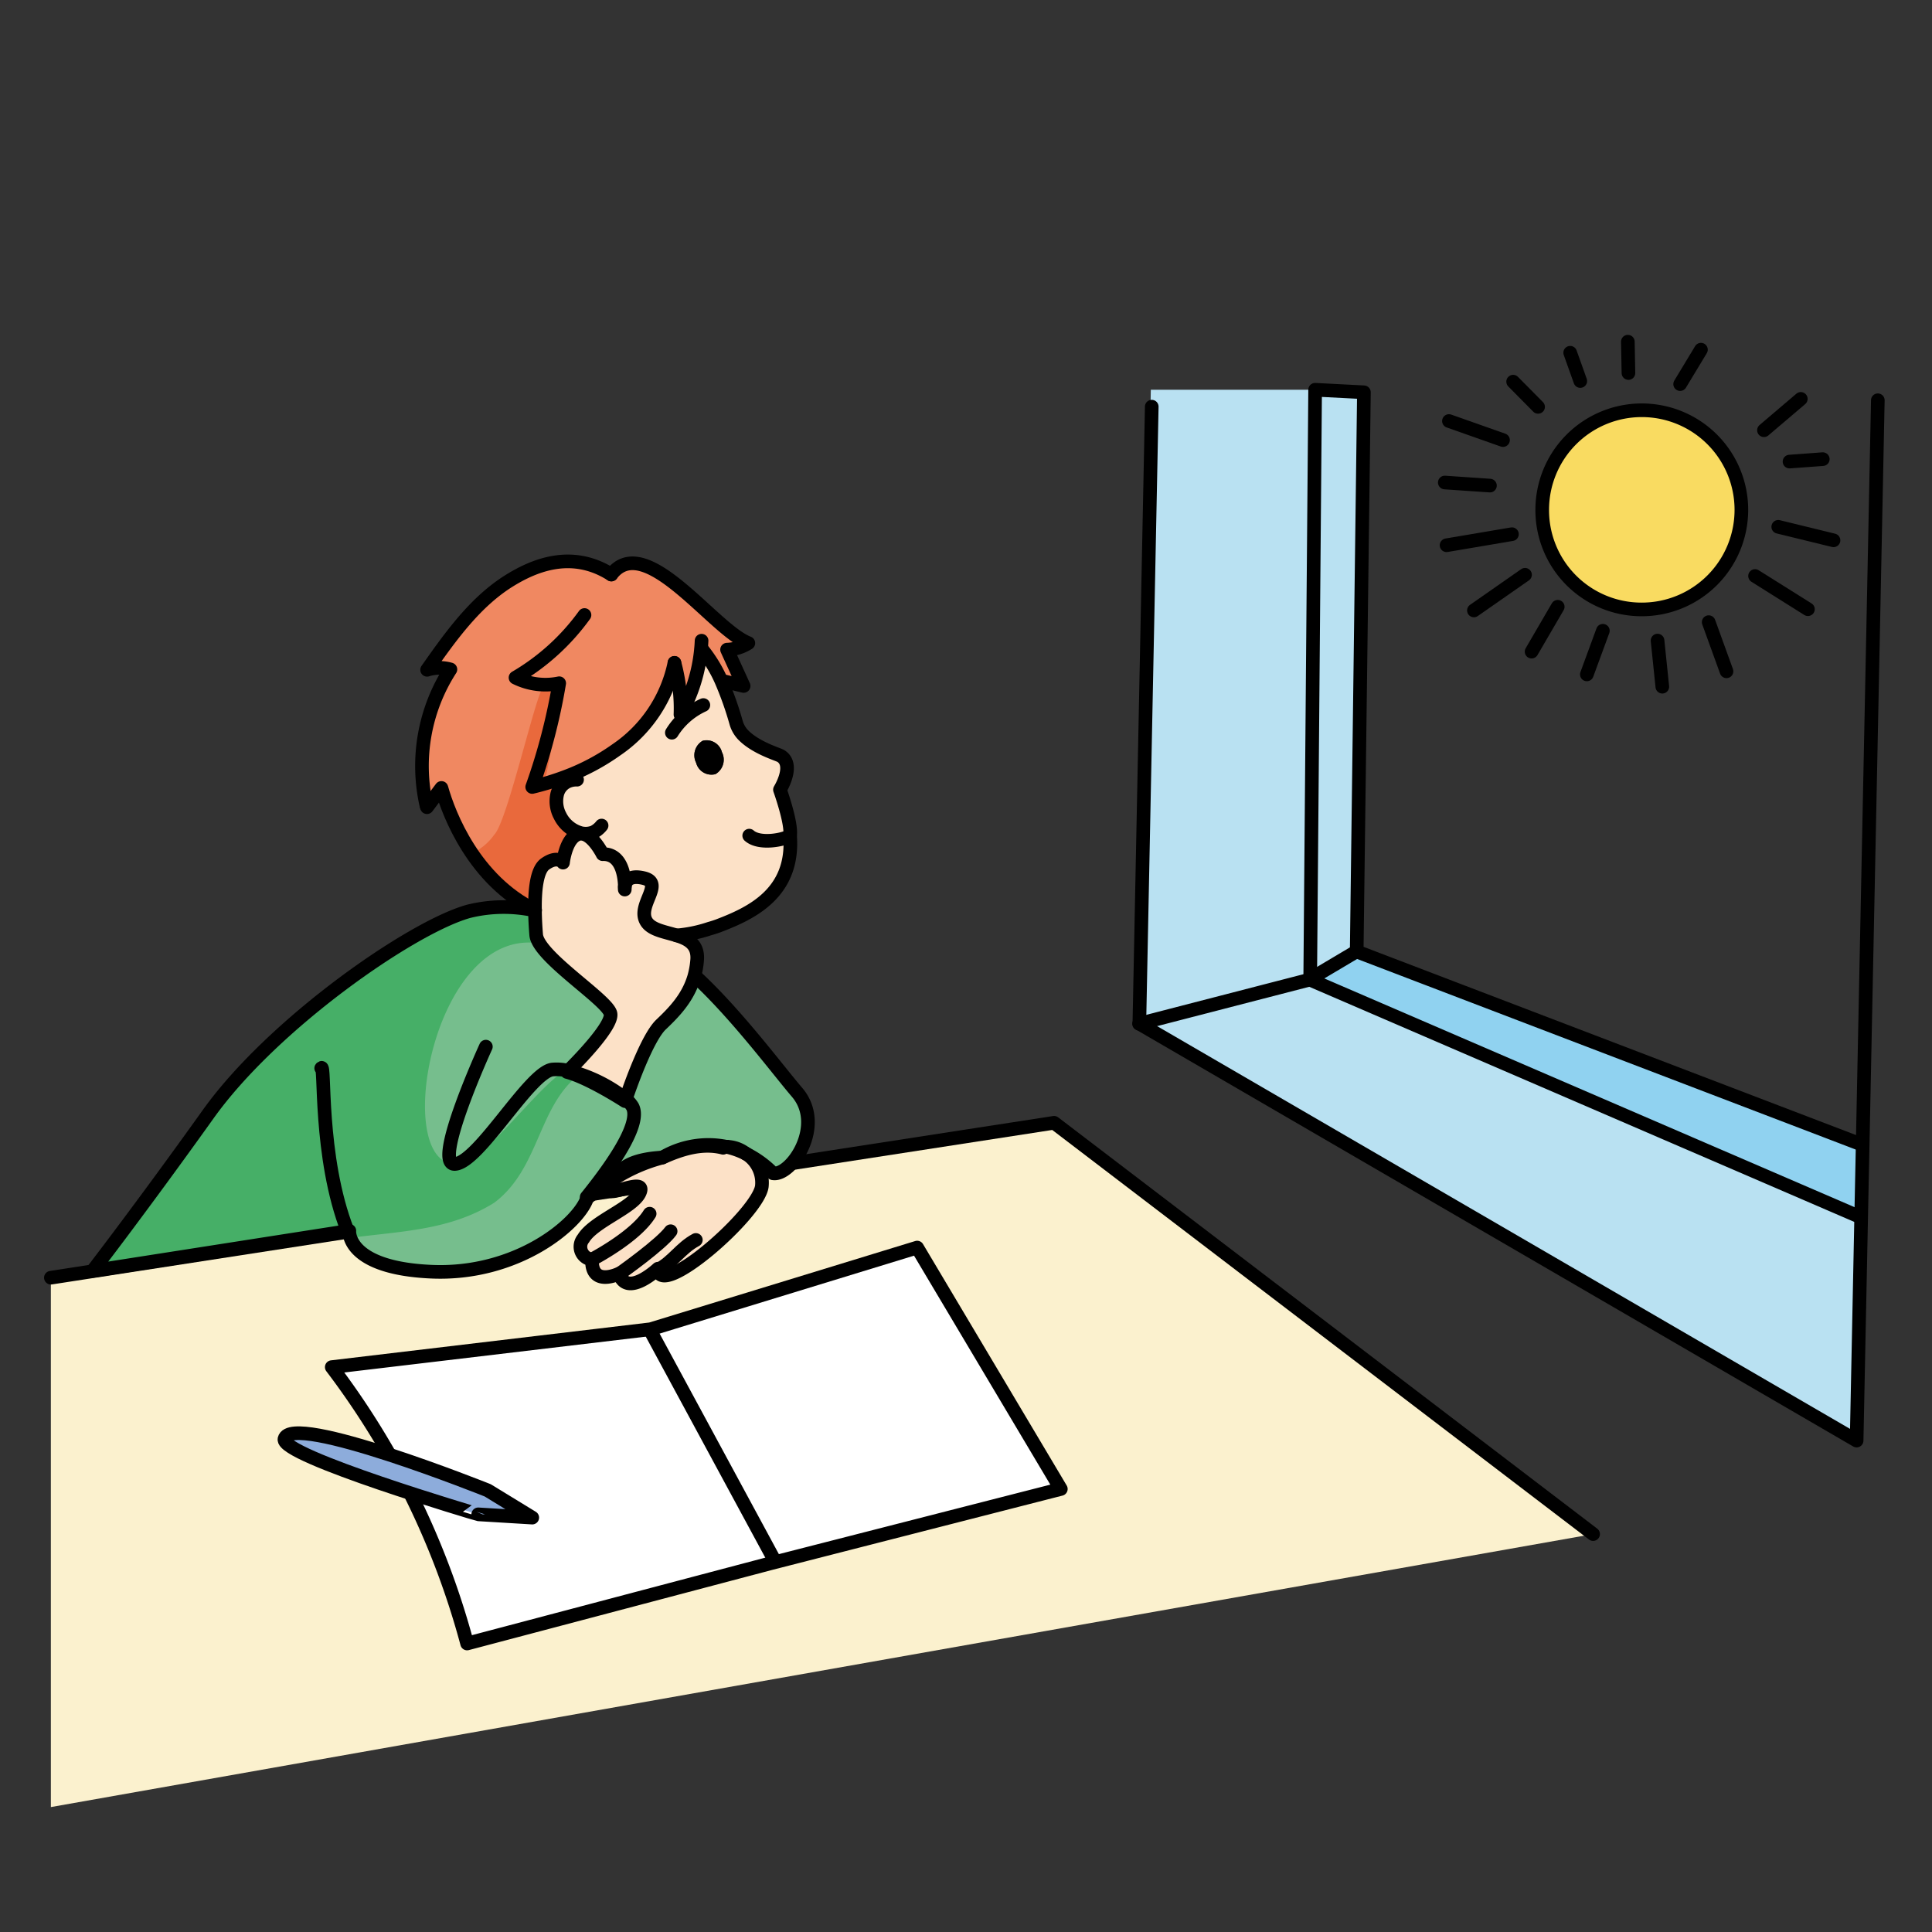 <svg id="konzentration" xmlns="http://www.w3.org/2000/svg" viewBox="0 0 283.465 283.465"><rect x="0" y="0" width="283.465" height="283.465" fill="#333333" stroke="none"/><defs><style>.cls-1{fill:#76be8d;}.cls-2{fill:#e9693c;}.cls-3{fill:#b9e1f2;}.cls-4{fill:#fbf1ce;}.cls-14,.cls-5{fill:none;}.cls-5{stroke:#000;stroke-linecap:round;stroke-linejoin:round;stroke-width:2px;}.cls-6{fill:#46af67;}.cls-7{fill:#fce1c7;}.cls-8{fill:#f08861;}.cls-9{fill:#fcd1a4;}.cls-10{fill:#fff;}.cls-11{fill:#8dacdb;}.cls-12{fill:#90d2f0;}.cls-13{fill:#f9db61;}</style></defs><title>konzentration</title><g id="Layer_34" data-name="Layer 34"><path class="cls-1" d="M3614.06,1616.79a13.191,13.191,0,0,0-9.38,1.58c-4.66.26-6.2,1.65-6.99,3.03a31.4,31.4,0,0,0-4.01,2.9l-.12-.12c5.05-6.27,7.84-11.18,6.72-13.28a4.435,4.435,0,0,0-.98-1.11c.53-1.58,3.1-8.97,5.18-10.94,1.87-1.78,3.91-3.85,4.84-6.95l.49.16c5.91,5.52,11.84,13.5,14.62,16.74,4.18,4.88-.86,12.33-3.54,11.88a14.96,14.96,0,0,0-3.93-2.86.052.052,0,0,0-.04-.02,4.682,4.682,0,0,0-2.85-1.01Z" transform="translate(-3507.484 -1448.535)"/><path class="cls-2" d="M3589.65,1568.22a4.835,4.835,0,0,0,3.1,2.56,2.868,2.868,0,0,0,.31.05l-.01.06a1.376,1.376,0,0,0-.75.04c-1.83.63-2.21,4.17-2.21,4.17s-.77-1.11-2.62.2c-1.26.89-1.53,3.91-1.49,6.76-8.87-4.38-12.61-13.91-13.73-17.92l-2.03,2.71-.17-.12a26.147,26.147,0,0,1,3.52-19.98,5.936,5.936,0,0,0-3.42.06c3.49-4.97,7.13-10.08,12.26-13.2,3.27-1.98,8.86-4.54,14.77-.78,4.97-6.47,14.95,8.08,20.1,10.06a6.217,6.217,0,0,1-3.12.96l2.43,5.33-3.18-.76-.08.04a20.4,20.4,0,0,0-2.92-4.76l-.07-.01a23.935,23.935,0,0,1-3.02,9.68,25.146,25.146,0,0,0-.88-7.58,20.377,20.377,0,0,1-8.51,12.75,32.314,32.314,0,0,1-7.43,3.95l.28.7a2.769,2.769,0,0,0-1.57,1.98A4.507,4.507,0,0,0,3589.65,1568.22Z" transform="translate(-3507.484 -1448.535)"/><polygon class="cls-3" points="168.849 57.187 192.034 57.187 192.484 143.647 167.13 150.208 168.849 57.187"/><path class="cls-4" d="M3514.948,1636l147.19-22.729,79.09,60.347-226.28,40.052Z" transform="translate(-3507.484 -1448.535)"/><path class="cls-5" d="M3514.948,1636l147.19-22.729,79.09,60.347" transform="translate(-3507.484 -1448.535)"/><path class="cls-1" d="M3558.49,1629.16l-37.43,5.85s7.33-9.51,16.96-22.99c9.48-13.28,29.84-27.44,38.21-29.77a21.355,21.355,0,0,1,9.74-.13h.01c.01,1.3.09,2.56.17,3.56.25,3.21,10.54,9.59,10.91,11.59.34,1.81-5.11,7.3-6.19,8.37a2.355,2.355,0,0,1-.18.18c3.22.84,8.51,4.27,8.51,4.27s.03-.11.1-.3a4.435,4.435,0,0,1,.98,1.11c1.12,2.1-1.67,7.01-6.72,13.28l.12.12a.612.612,0,0,0-.06.05c-1.29,3.77-10.3,11.33-22.86,10.77s-12.02-6-12.02-6Z" transform="translate(-3507.484 -1448.535)"/><path class="cls-6" d="M3590.87,1605.64l.207-.206c-3.359.448-13.448,15.22-16.807,13.876-9.337,0-3.3-34.873,12.368-32.356a3.006,3.006,0,0,1-.488-1.274c-.08-1-.16-2.26-.17-3.56h-.01a21.355,21.355,0,0,0-9.74.13c-8.37,2.33-28.73,16.49-38.21,29.77-9.63,13.48-16.96,22.99-16.96,22.99l37.43-5.85.25-.04a2.753,2.753,0,0,0,.166,1.033c7.336-.986,14.55-1.063,21.094-5.153,6.584-4.938,6.4-13.937,12.26-18.641a13.173,13.173,0,0,0-1.57-.539A2.355,2.355,0,0,0,3590.87,1605.64Z" transform="translate(-3507.484 -1448.535)"/><path class="cls-7" d="M3601.31,1623.61c1.28-2.62-5.13.92-4.33-.74.22-.45.41-.96.71-1.47a24.562,24.562,0,0,1,6.99-3.03c2.55-1.14,5.73-2.25,8.9-1.43a1.132,1.132,0,0,1,.48-.15h.01a12.449,12.449,0,0,1,2.85,1.01.052.052,0,0,1,.04.02,5.019,5.019,0,0,1,2.3,4.79c-.59,4.07-15.1,16.71-15.23,12.07,0,0-4.57,4.31-5.68.76h-.01c0-.01-.01-.03-.01-.04s-4.13,2.05-3.98-2.06a.031.031,0,0,1-.02-.01,1.885,1.885,0,0,1-1.25-3.08C3594.57,1627.76,3600.24,1625.78,3601.31,1623.61Z" transform="translate(-3507.484 -1448.535)"/><path class="cls-1" d="M3614.06,1616.79a13.191,13.191,0,0,0-9.38,1.58c-4.66.26-6.2,1.65-6.99,3.03a31.4,31.4,0,0,0-4.01,2.9l-.12-.12c5.05-6.27,7.84-11.18,6.72-13.28a4.435,4.435,0,0,0-.98-1.11c.53-1.58,3.1-8.97,5.18-10.94,1.87-1.78,3.91-3.85,4.84-6.95l.49.16c5.91,5.52,11.84,13.5,14.62,16.74,4.18,4.88-.86,12.33-3.54,11.88a14.96,14.96,0,0,0-3.93-2.86.052.052,0,0,0-.04-.02,4.682,4.682,0,0,0-2.85-1.01Z" transform="translate(-3507.484 -1448.535)"/><path class="cls-8" d="M3617.28,1542.89c-5.15-1.98-15.13-16.53-20.1-10.06-5.91-3.76-11.5-1.2-14.77.78-5.13,3.12-8.77,8.23-12.26,13.2a5.936,5.936,0,0,1,3.42-.06,26.147,26.147,0,0,0-3.52,19.98l.17.12,2.03-2.71a34.067,34.067,0,0,0,4.478,9.593A8.256,8.256,0,0,0,3580,1571c2-2,6.333-21.82,7.333-21.82,2.2-.4,1.78,7.3-.035,14.363,11.862-2.71,18.479-14.2,19.142-17.753a25.146,25.146,0,0,1,.88,7.58,23.935,23.935,0,0,0,3.02-9.68l.07.01a20.4,20.4,0,0,1,2.92,4.76l.08-.04,3.18.76-2.43-5.33A6.217,6.217,0,0,0,3617.28,1542.89Z" transform="translate(-3507.484 -1448.535)"/><path class="cls-7" d="M3599.16,1578.6c-.03-1.28-.36-4.85-3.26-4.74,0,0-1.31-2.64-2.85-2.97l.01-.06a2.868,2.868,0,0,1-.31-.05,4.835,4.835,0,0,1-3.1-2.56,4.507,4.507,0,0,1-.44-3.05,2.769,2.769,0,0,1,1.57-1.98l-.28-.7a32.314,32.314,0,0,0,7.43-3.95,20.377,20.377,0,0,0,8.51-12.75,25.146,25.146,0,0,1,.88,7.58,23.935,23.935,0,0,0,3.02-9.68l.07.01a20.4,20.4,0,0,1,2.92,4.76,48.9,48.9,0,0,1,2.17,6.14,4.342,4.342,0,0,0,.96,1.7c1.87,1.97,5.15,2.88,5.6,3.16,1.81,1.15.43,3.98-.14,4.94,0,0,1.77,4.94,1.48,6.74l-.08.02a.1.1,0,0,1-.06.05l.15.02c.6,8.36-5.74,11.31-10.45,13.11-.39.15-.85.3-1.39.45a20.349,20.349,0,0,1-4.81.99c0-.01,0-.01-.01,0-1.69-.53-3.61-.79-4.39-1.97-1.56-2.38,2.71-5.67-.41-6.43C3599.7,1576.83,3599.24,1577.93,3599.16,1578.6Zm13.29-16.48a2.446,2.446,0,0,0,.96-3.22,2.331,2.331,0,0,0-2.83-1.68,2.459,2.459,0,0,0-.96,3.23A2.324,2.324,0,0,0,3612.45,1562.12Z" transform="translate(-3507.484 -1448.535)"/><path class="cls-7" d="M3585.98,1582.12a.064.064,0,0,1,0-.06c-.04-2.85.23-5.87,1.49-6.76,1.85-1.31,2.62-.2,2.62-.2s.38-3.54,2.21-4.17a1.376,1.376,0,0,1,.75-.04c1.54.33,2.85,2.97,2.85,2.97,2.9-.11,3.23,3.46,3.26,4.74a1.61,1.61,0,0,0-.01.45s.01-.17.01-.45c.08-.67.54-1.77,2.79-1.22,3.12.76-1.15,4.05.41,6.43.78,1.18,2.7,1.44,4.39,1.97.01-.01.01-.01.01,0,1.71.52,3.19,1.32,3.01,3.61a12.6,12.6,0,0,1-.45,2.51c-.93,3.1-2.97,5.17-4.84,6.95-2.08,1.97-4.65,9.36-5.18,10.94a22.273,22.273,0,0,0-8.43-4.15c1.08-1.07,6.53-6.56,6.19-8.37-.37-2-10.66-8.38-10.91-11.59C3586.07,1584.68,3585.99,1583.42,3585.98,1582.12Z" transform="translate(-3507.484 -1448.535)"/><path class="cls-9" d="M3623.58,1571.62a.433.433,0,0,0,.01.05.151.151,0,0,1-.04-.08Z" transform="translate(-3507.484 -1448.535)"/><path d="M3613.41,1558.9a2.446,2.446,0,0,1-.96,3.22,2.324,2.324,0,0,1-2.83-1.67,2.459,2.459,0,0,1,.96-3.23A2.331,2.331,0,0,1,3613.41,1558.9Z" transform="translate(-3507.484 -1448.535)"/><path class="cls-5" d="M3592.15,1562.93a1.129,1.129,0,0,0-.26,0,3.218,3.218,0,0,0-1.11.26,2.769,2.769,0,0,0-1.57,1.98,4.507,4.507,0,0,0,.44,3.05,4.835,4.835,0,0,0,3.1,2.56,3.213,3.213,0,0,0,1.57-.06,1.254,1.254,0,0,0,.25-.09,3.5,3.5,0,0,0,1.18-.97" transform="translate(-3507.484 -1448.535)"/><path class="cls-5" d="M3610.68,1551.98a10.611,10.611,0,0,0-4.62,4.06" transform="translate(-3507.484 -1448.535)"/><path class="cls-5" d="M3623.4,1571.14c.29-1.8-1.48-6.74-1.48-6.74.57-.96,1.95-3.79.14-4.94-.45-.28-3.73-1.19-5.6-3.16a4.342,4.342,0,0,1-.96-1.7,48.9,48.9,0,0,0-2.17-6.14,20.4,20.4,0,0,0-2.92-4.76" transform="translate(-3507.484 -1448.535)"/><path class="cls-5" d="M3606.76,1585.78a20.349,20.349,0,0,0,4.81-.99c.54-.15,1-.3,1.39-.45,4.71-1.8,11.05-4.75,10.45-13.11" transform="translate(-3507.484 -1448.535)"/><path class="cls-5" d="M3623.32,1571.16a.1.1,0,0,1-.06.05c-.6.48-4.3,1.31-5.85-.07" transform="translate(-3507.484 -1448.535)"/><path class="cls-5" d="M3610.42,1542.54c-.02.38-.04.77-.08,1.15a23.935,23.935,0,0,1-3.02,9.68,25.146,25.146,0,0,0-.88-7.58" transform="translate(-3507.484 -1448.535)"/><path class="cls-5" d="M3606.44,1545.79a20.377,20.377,0,0,1-8.51,12.75,32.314,32.314,0,0,1-7.43,3.95,40.623,40.623,0,0,1-4.93,1.51,88.687,88.687,0,0,0,3.96-15.22,9.864,9.864,0,0,1-6.41-.82,33.009,33.009,0,0,0,10.12-9.19" transform="translate(-3507.484 -1448.535)"/><path class="cls-5" d="M3597.18,1532.83c-5.91-3.76-11.5-1.2-14.77.78-5.13,3.12-8.77,8.23-12.26,13.2a5.936,5.936,0,0,1,3.42-.06,26.147,26.147,0,0,0-3.52,19.98" transform="translate(-3507.484 -1448.535)"/><path class="cls-5" d="M3613.41,1548.42l3.18.76-2.43-5.33a6.217,6.217,0,0,0,3.12-.96c-5.15-1.98-15.13-16.53-20.1-10.06" transform="translate(-3507.484 -1448.535)"/><path class="cls-5" d="M3570.13,1566.97l.09-.12,2.03-2.71c1.12,4.01,4.86,13.54,13.73,17.92.01,0,.01.01.02.01" transform="translate(-3507.484 -1448.535)"/><path class="cls-5" d="M3614.06,1616.79a13.191,13.191,0,0,0-9.38,1.58,24.562,24.562,0,0,0-6.99,3.03,31.4,31.4,0,0,0-4.01,2.9.612.612,0,0,0-.06.05c-1.29,3.77-10.3,11.33-22.86,10.77s-12.02-6-12.02-6l-.25.04-37.43,5.85s7.33-9.51,16.96-22.99c9.48-13.28,29.84-27.44,38.21-29.77a21.355,21.355,0,0,1,9.74-.13" transform="translate(-3507.484 -1448.535)"/><path class="cls-5" d="M3616.92,1617.8a12.449,12.449,0,0,0-2.85-1.01" transform="translate(-3507.484 -1448.535)"/><path class="cls-5" d="M3609.81,1592.06c5.91,5.52,11.84,13.5,14.62,16.74,4.18,4.88-.86,12.33-3.54,11.88a14.96,14.96,0,0,0-3.93-2.86" transform="translate(-3507.484 -1448.535)"/><path class="cls-5" d="M3554.61,1605.26c.63-1.07-.41,12.95,3.88,23.9.06.16.12.32.19.48" transform="translate(-3507.484 -1448.535)"/><path class="cls-5" d="M3578.77,1602.1s-8.01,17.51-4.5,17.21,10.91-13.4,14.24-13.85a7.14,7.14,0,0,1,2.36.18,22.273,22.273,0,0,1,8.43,4.15,4.435,4.435,0,0,1,.98,1.11c1.12,2.1-1.67,7.01-6.72,13.28" transform="translate(-3507.484 -1448.535)"/><path class="cls-5" d="M3599.16,1578.6c.08-.67.54-1.77,2.79-1.22,3.12.76-1.15,4.05.41,6.43.78,1.18,2.7,1.44,4.39,1.97.01-.01.01-.01.01,0,1.71.52,3.19,1.32,3.01,3.61a12.6,12.6,0,0,1-.45,2.51c-.93,3.1-2.97,5.17-4.84,6.95-2.08,1.97-4.65,9.36-5.18,10.94-.07.19-.1.3-.1.3s-5.29-3.43-8.51-4.27a2.355,2.355,0,0,0,.18-.18c1.08-1.07,6.53-6.56,6.19-8.37-.37-2-10.66-8.38-10.91-11.59-.08-1-.16-2.26-.17-3.56a.064.064,0,0,1,0-.06c-.04-2.85.23-5.87,1.49-6.76,1.85-1.31,2.62-.2,2.62-.2s.38-3.54,2.21-4.17a1.376,1.376,0,0,1,.75-.04c1.54.33,2.85,2.97,2.85,2.97,2.9-.11,3.23,3.46,3.26,4.74" transform="translate(-3507.484 -1448.535)"/><path class="cls-5" d="M3599.16,1578.6c0,.28-.01.45-.01.45A1.61,1.61,0,0,1,3599.16,1578.6Z" transform="translate(-3507.484 -1448.535)"/><path class="cls-5" d="M3598.34,1635.44c0-.01-.01-.03-.01-.04s-4.13,2.05-3.98-2.06a.031.031,0,0,1-.02-.01,1.885,1.885,0,0,1-1.25-3.08c1.49-2.49,7.16-4.47,8.23-6.64,1.28-2.62-5.13.92-4.33-.74.22-.45.41-.96.71-1.47.79-1.38,2.33-2.77,6.99-3.03,2.55-1.14,5.73-2.25,8.9-1.43a1.132,1.132,0,0,1,.48-.15h.01a4.682,4.682,0,0,1,2.85,1.01.052.052,0,0,1,.04.02,5.019,5.019,0,0,1,2.3,4.79c-.59,4.07-15.1,16.71-15.23,12.07,0,0-4.57,4.31-5.68.76" transform="translate(-3507.484 -1448.535)"/><path class="cls-5" d="M3594.31,1633.34a.031.031,0,0,0,.02-.01c.37-.2,6.42-3.39,8.47-6.72" transform="translate(-3507.484 -1448.535)"/><path class="cls-5" d="M3598.33,1635.45l.01-.01h.01c.35-.25,6.09-4.31,7.53-6.26" transform="translate(-3507.484 -1448.535)"/><path class="cls-5" d="M3604.05,1634.82c2.18-1.14,3.31-3.17,5.53-4.36" transform="translate(-3507.484 -1448.535)"/><path class="cls-10" d="M3642.05,1631.58l21.08,35.42-42.46,10.87-44.65,11.8a117.388,117.388,0,0,0-19.86-40.55l46.78-5.56Z" transform="translate(-3507.484 -1448.535)"/><path class="cls-5" d="M3556.16,1649.12l46.78-5.56,39.11-11.98,21.08,35.42-42.46,10.87-44.65,11.8A117.388,117.388,0,0,0,3556.16,1649.12Z" transform="translate(-3507.484 -1448.535)"/><path class="cls-5" d="M3602.914,1643.809l18.17,33.6" transform="translate(-3507.484 -1448.535)"/><path class="cls-11" d="M3585.58,1671.2l-7.93-.48s-29.01-8.56-28.43-11.05c.94-4.04,29.82,7.53,29.82,7.53Z" transform="translate(-3507.484 -1448.535)"/><path class="cls-5" d="M3549.22,1659.67c.94-4.04,29.82,7.53,29.82,7.53l6.54,4-7.93-.48S3548.64,1662.16,3549.22,1659.67Z" transform="translate(-3507.484 -1448.535)"/><polygon class="cls-3" points="200.116 57.555 199.056 139.605 198.936 139.645 192.486 143.475 192.236 143.475 192.956 57.185 200.116 57.555"/><polygon class="cls-3" points="273.076 178.425 272.406 211.365 167.166 150.195 192.036 143.765 192.236 143.755 272.586 178.415 273.076 178.425"/><polygon class="cls-12" points="192.486 143.475 198.936 139.645 199.056 139.605 272.726 167.765 273.296 167.775 273.076 178.425 272.586 178.415 192.236 143.755 192.236 143.475 192.486 143.475"/><polyline class="cls-5" points="168.986 59.665 167.166 150.195 272.406 211.365 273.076 178.425 273.296 167.775 275.516 58.725"/><polyline class="cls-5" points="272.586 178.415 192.236 143.755 192.236 143.475 192.956 57.185 200.116 57.555 199.056 139.605 272.726 167.765"/><polyline class="cls-5" points="167.126 150.205 167.166 150.195 192.036 143.765"/><line class="cls-5" x1="192.486" y1="143.475" x2="198.936" y2="139.645"/><path class="cls-13" d="M3748.37,1508.9a14.525,14.525,0,1,1-14.61,14.52A14.564,14.564,0,0,1,3748.37,1508.9Z" transform="translate(-3507.484 -1448.535)"/><path class="cls-5" d="M3733.76,1523.42a14.61,14.61,0,1,1,14.61,14.53A14.564,14.564,0,0,1,3733.76,1523.42Z" transform="translate(-3507.484 -1448.535)"/><path class="cls-5" d="M3723.737,1538.1l7.5-5.234" transform="translate(-3507.484 -1448.535)"/><path class="cls-5" d="M3719.725,1528.535l9.592-1.624" transform="translate(-3507.484 -1448.535)"/><path class="cls-5" d="M3719.465,1519.331l6.627.451" transform="translate(-3507.484 -1448.535)"/><path class="cls-5" d="M3720.073,1510.307l7.935,2.8" transform="translate(-3507.484 -1448.535)"/><path class="cls-5" d="M3729.493,1504.532l3.661,3.7" transform="translate(-3507.484 -1448.535)"/><path class="cls-5" d="M3737.864,1500.29l1.481,4.151" transform="translate(-3507.484 -1448.535)"/><path class="cls-5" d="M3757.049,1499.84l-3.053,5.052" transform="translate(-3507.484 -1448.535)"/><path class="cls-5" d="M3746.323,1498.667l.088,4.6" transform="translate(-3507.484 -1448.535)"/><path class="cls-5" d="M3771.7,1507.06l-5.406,4.6" transform="translate(-3507.484 -1448.535)"/><path class="cls-5" d="M3774.926,1515.9l-4.883.36" transform="translate(-3507.484 -1448.535)"/><path class="cls-5" d="M3776.5,1527.812l-8.111-1.983" transform="translate(-3507.484 -1448.535)"/><path class="cls-5" d="M3772.746,1537.919l-7.761-4.873" transform="translate(-3507.484 -1448.535)"/><path class="cls-5" d="M3760.8,1547.032l-2.615-7.217" transform="translate(-3507.484 -1448.535)"/><path class="cls-5" d="M3751.381,1549.29l-.7-6.769" transform="translate(-3507.484 -1448.535)"/><path class="cls-5" d="M3740.307,1547.485l2.352-6.406" transform="translate(-3507.484 -1448.535)"/><path class="cls-5" d="M3732.2,1544.144l3.837-6.585" transform="translate(-3507.484 -1448.535)"/></g><rect class="cls-14" width="283.465" height="283.465"/></svg>